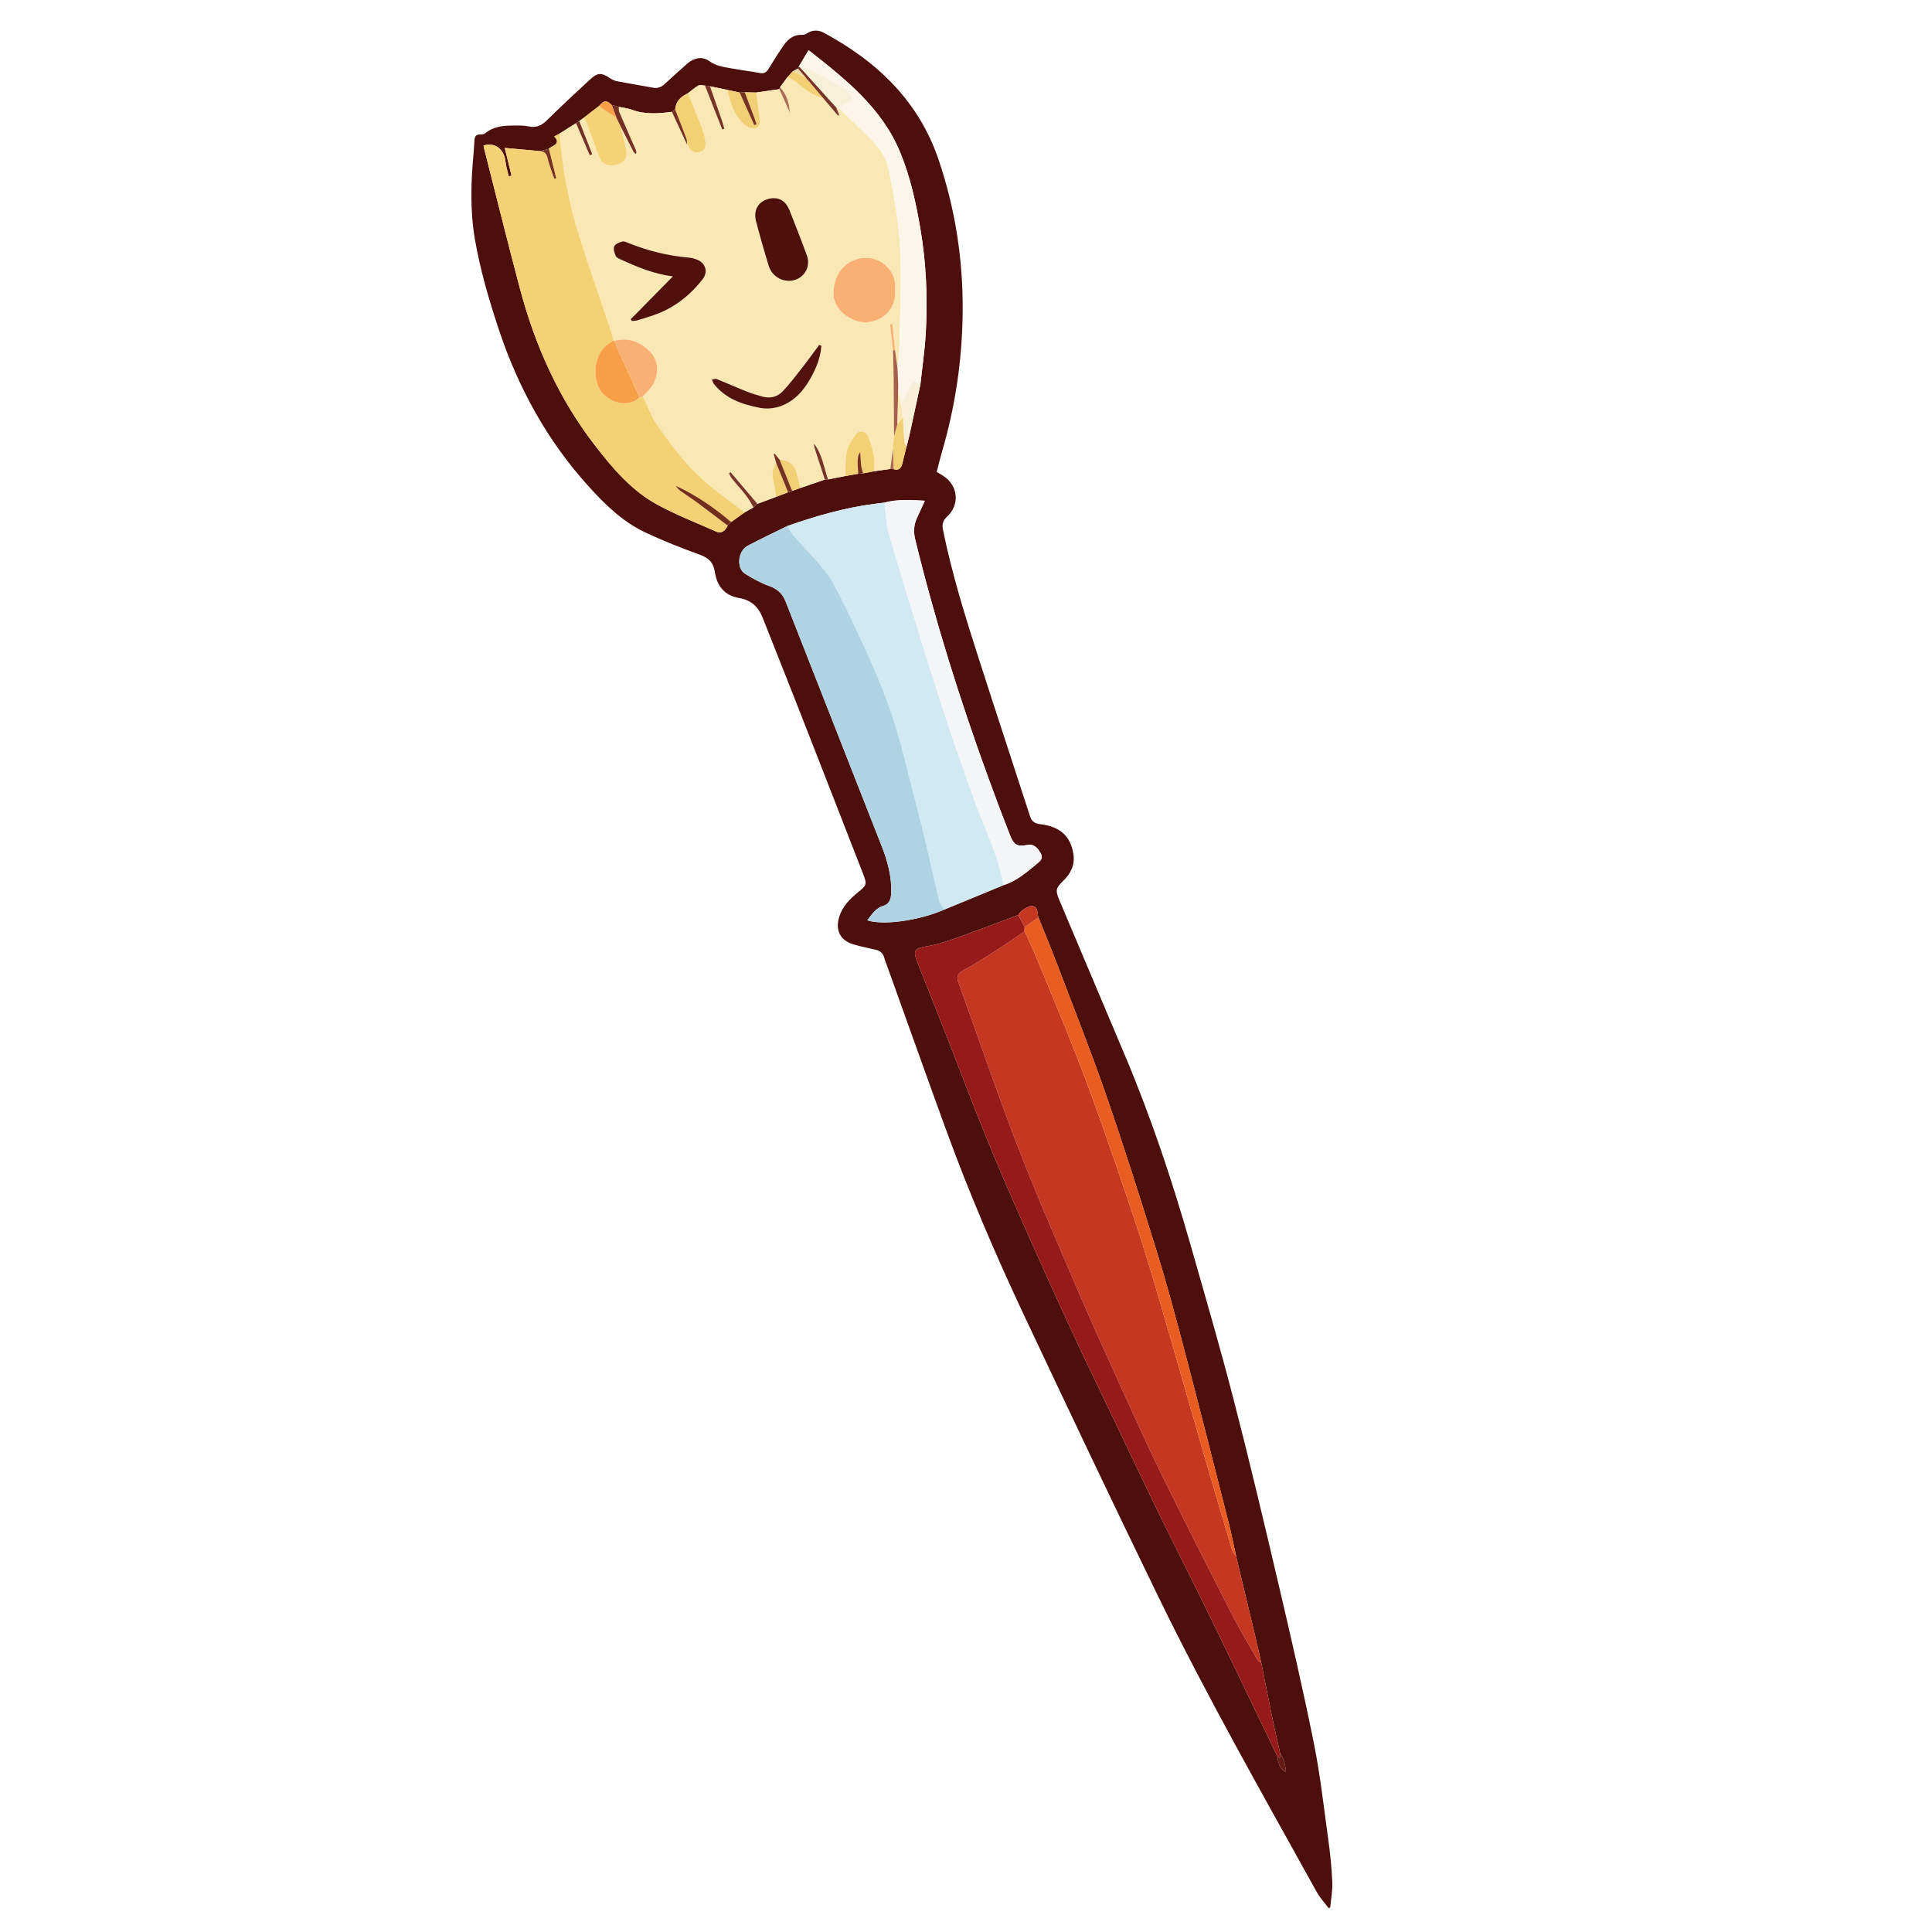 <svg id="Layer_1" enable-background="new 0 0 512 512" height="512" viewBox="0 0 512 512" width="512" xmlns="http://www.w3.org/2000/svg"><g><path d="m248.233 125.066c.644.389 1.312.75 1.936 1.177 3.773 2.584 4.194 7.553.83 10.652-1.11 1.023-1.398 2.033-1.097 3.516 2.403 11.856 6.018 23.372 9.713 34.862 4.396 13.671 8.912 27.304 13.327 40.97.46 1.423 1.217 2.003 2.703 2.172 5.286.6 8.119 3.208 8.826 7.982.416 2.808-.693 5.082-2.669 6.995-2.01 1.946-2.165 2.541-1.089 5.091 5.838 13.837 11.696 27.665 17.53 41.504 6.873 16.305 12.45 33.062 17.305 50.063 3.859 13.515 7.796 27.013 11.315 40.618 4.119 15.927 7.923 31.938 11.678 47.956 3.36 14.333 6.687 28.681 9.601 43.108 1.733 8.58 2.695 17.319 3.894 26.002.508 3.683.879 7.398 1.036 11.11.094 2.212-.347 4.446-.548 6.67-.14.053-.279.107-.419.16-1.038-1.38-2.257-2.66-3.086-4.156-14.47-26.098-29.25-52.038-42.301-78.89-11.948-24.583-23.661-49.282-35.309-74.01-7.636-16.21-14.673-32.689-20.811-49.533-5.229-14.35-10.344-28.742-15.509-43.116-.259-.719-.565-1.426-.76-2.162-.326-1.23-1.132-1.865-2.328-2.138-1.935-.441-3.886-.834-5.788-1.39-3.575-1.046-4.934-3.797-3.79-7.375.881-2.754 2.812-4.679 4.965-6.444 2.317-1.9 2.423-2.093 1.325-4.916-5.885-15.137-11.79-30.267-17.714-45.389-2.933-7.489-5.936-14.951-8.878-22.436-1.156-2.941-3.112-4.734-6.343-5.263-3.751-.613-5.785-3.256-6.317-6.779-.393-2.601-1.608-3.808-3.994-4.675-4.924-1.789-9.823-3.712-14.556-5.951-5.9-2.792-10.524-7.308-14.864-12.092-11.064-12.195-18.777-26.305-23.936-41.881-2.549-7.695-4.819-15.448-6.22-23.457-1.369-7.826-1.098-15.635-.346-23.472.097-1.015.104-2.038.193-3.053.081-.922.466-1.528 1.552-1.467.43.024.98-.058 1.293-.314 2.209-1.815 4.83-2.051 7.513-2.043 1.325.004 2.688-.062 3.964.221 2.038.452 3.458-.221 4.896-1.64 3.702-3.653 7.524-7.187 11.337-10.727 2.084-1.935 3.061-1.947 5.388-.402.539.357 1.161.68 1.787.799 3.204.61 6.425 1.127 9.631 1.724 1.229.229 2.162-.174 3.045-.99 1.986-1.835 4-3.638 6.029-5.426 1.696-1.495 3.949-1.98 5.752-.665 1.996 1.456 4.222 1.635 6.442 2.046 2.305.426 4.642.682 6.942 1.131 1.23.24 1.862-.224 2.462-1.231 1.25-2.101 2.563-4.169 3.959-6.175 1.186-1.704 2.759-2.841 5.003-2.705.359.022.778-.174 1.095-.382 1.477-.968 3.019-.964 4.5-.166 14.161 7.634 25.171 18.098 30.454 33.77 4.374 12.976 6.441 26.305 6.335 39.976-.098 12.713-1.915 25.182-5.507 37.387-.502 1.706-.904 3.442-1.373 5.248zm-36.795-106.878c-.44.233-.88.465-1.32.698-.478.516-.956 1.033-1.434 1.549-.658.899-1.315 1.799-1.973 2.698-.058.167-.116.334-.174.501-2.042.296-4.085.593-6.128.889-1.011-.021-2.021-.042-3.032-.062-.456.023-.912.047-1.369.07-1.086-.236-2.172-.473-3.258-.71-1.53-.314-3.06-.628-4.591-.942-.445-.066-.89-.133-1.335-.199-.592-.016-1.306-.251-1.75-.003-.991.553-1.847 1.348-2.758 2.044-1.875.852-3.238 2.106-3.388 4.313-.288.202-.576.405-.864.607-3.602.478-7.179.758-10.702-.578-1.072-.407-2.262-.503-3.397-.742-.617-.164-1.235-.327-1.852-.491-1.417-1.351-1.932-1.311-3.373.262-1.323 1.022-2.646 2.044-3.97 3.066-.42.314-.84.628-1.259.943-.285.183-.571.366-.856.549-1.453.919-2.905 1.838-4.358 2.757-.428.229-.856.458-1.407.753 1.355 1.429.551 2.154-.714 2.748-.263.124-.481.345-.72.521-.771.208-1.543.416-2.314.624-3.051-.276-6.103-.552-9.376-.848.669 2.746 1.231 5.053 1.793 7.36-.241.057-.482.113-.723.17-.304-1.321-.751-2.629-.883-3.967-.32-3.243-2.925-5.208-5.818-4.182.048.234.089.48.15.721 3.154 12.383 6.207 24.792 9.492 37.14 4.007 15.059 10.254 29.095 19.826 41.507 4.753 6.163 9.798 12.138 16.761 15.881 5.008 2.692 10.343 4.782 15.555 7.09 1.168.517 2.232-.149 2.934-1.624.3-.319.601-.637.901-.956l3.691-2.625c.749-.423 1.498-.846 2.248-1.269.344-.31.689-.621 1.033-.931 1.647-.612 3.293-1.224 4.94-1.837 1.06-.404 2.119-.808 3.179-1.213.36-.125.721-.249 1.081-.374.721-.255 1.442-.51 2.163-.764 2.167-.748 4.334-1.496 6.501-2.244.283-.013.567-.026.85-.038 1.52-.297 3.039-.593 4.559-.89 1.145-.203 2.291-.406 3.436-.609.43-.033.86-.066 1.291-.099.985-.191 1.97-.382 2.956-.573 1.418-.196 2.837-.393 4.255-.589.3.018.6.035.9.052 1.332.406 1.989-.241 2.285-1.461.357-1.469.719-2.938 1.079-4.406.267-1.023.567-2.039.793-3.071.983-4.482 1.945-8.97 2.914-13.455.493-4.604 1.181-9.197 1.438-13.814.512-9.232.114-18.443-1.447-27.576-1.177-6.883-2.657-13.694-5.337-20.178-4.886-11.824-14.506-19.41-24.284-27.091-.908 1.534-1.773 2.994-2.638 4.453-.067.149-.134.297-.201.445zm63.763 224.933c-.409-1.048.046-2.595-1.478-2.994-1.046-.274-3.393 1.289-3.87 2.366-4.956 1.849-9.89 3.758-14.875 5.523-2.958 1.047-5.941 2.209-9.012 2.7-3.608.577-4.137 1.046-2.815 4.368 2.824 7.094 5.633 14.193 8.419 21.302 3.156 8.053 6.181 16.158 9.448 24.165 3.227 7.909 6.609 15.757 10.061 23.571 4.216 9.543 8.519 19.048 12.892 28.52 3.395 7.354 6.949 14.635 10.444 21.943 4.326 9.047 8.62 18.11 13.011 27.126 3.564 7.32 7.275 14.568 10.874 21.871 3.015 6.117 5.974 12.262 8.937 18.404 3.786 7.848 7.551 15.705 11.326 23.558.166 1.7.618 3.235 2.254 4.105-.109-1.203-.365-2.327-.725-3.417-.191-.576-.564-1.092-.855-1.636-.679-3.056-1.397-6.104-2.03-9.17-1.01-4.896-1.964-9.803-2.942-14.706-.606-2.662-1.192-5.328-1.822-7.984-1.599-6.734-3.219-13.463-4.831-20.193-.635-2.882-1.192-5.785-1.918-8.644-3.747-14.76-7.471-29.526-11.335-44.255-2.417-9.212-4.858-18.427-7.662-27.525-4.275-13.873-8.661-27.72-13.399-41.44-4.04-11.699-8.621-23.212-13.011-34.789-1.625-4.283-3.387-8.514-5.086-12.77zm-9.224-8.563c3.556-1.101 6.24-3.552 9.038-5.828.793-.645 1.432-1.315.85-2.457-.869-1.706-2.098-2.628-3.286-2.401-2.953.563-3.849.182-4.943-2.601-1.989-5.06-3.898-10.153-5.759-15.262-7.528-20.662-14.104-41.614-19.323-62.988-.535-2.193-.381-4.081.572-6.029.659-1.347 1.25-2.728 1.963-4.294-3.748-.206-7.228-.432-10.668.487-.855.111-1.709.224-2.564.331-7.96 1.002-15.61 3.23-23.157 5.862-3.551 1.758-7.15 3.427-10.637 5.304-2.527 1.36-2.94 5.892-.676 7.32 2.052 1.294 4.225 2.5 6.5 3.309 2.174.774 3.503 2.038 4.323 4.13 8.486 21.649 17.017 43.28 25.498 64.931 1.549 3.955 2.641 8.033 2.471 12.347-.058 1.474-.495 2.857-1.994 3.301-2.115.626-3.126 2.273-4.332 3.87 4.189 1.409 13.717.068 20.301-2.805 5.275-2.176 10.55-4.352 15.825-6.528z" fill="#4c0f0b"/><path d="m223.997 126.159c-1.52.297-3.039.593-4.558.89-1.1-3.205-1.554-6.664-3.701-9.467-.044.577.115 1.084.28 1.59.857 2.639 1.714 5.277 2.572 7.915-2.167.748-4.334 1.496-6.501 2.244-.325-1.327-.64-2.657-.978-3.981-.574-2.249-2.129-3.455-4.503-3.513-.438-.539-.875-1.077-1.313-1.616-.082.06-.164.119-.246.179.218.77.436 1.539.654 2.309-1.011 1.477-1.225 3.035-.746 4.786.372 1.359.481 2.789.707 4.188-1.647.612-3.293 1.224-4.94 1.837-2.373-2.794-4.746-5.588-7.118-8.382-.138.099-.276.199-.414.298.25.462.436.977.762 1.377 1.254 1.542 2.602 3.01 3.817 4.58.733.947 1.286 2.033 1.92 3.057-.749.423-1.498.846-2.247 1.269-.146-.044-.324-.049-.435-.138-4.256-3.38-8.831-6.439-12.664-10.247-3.759-3.735-6.938-8.106-10.027-12.442-1.684-2.363-2.654-5.235-3.946-7.877.524-.556 1.054-1.107 1.572-1.669 2.763-2.996 2.965-7.353.468-9.975-2.663-2.796-5.817-4.024-9.668-3.045-.097-.025-.195-.046-.293-.066-.107-.648-.128-1.324-.334-1.939-2.89-8.634-5.955-17.214-8.673-25.901-2.749-8.788-4.442-17.817-5.147-27.015 1.453-.919 2.905-1.838 4.358-2.757 1.214 2.834 2.427 5.668 3.641 8.502.22-.091.44-.183.659-.274-1.148-2.926-2.296-5.851-3.444-8.777.42-.314.84-.628 1.259-.943.299.633.647 1.249.89 1.903 1.079 2.905 2.038 5.858 3.219 8.721.749 1.817 2.211 2.344 4.331 1.945 1.592-.3 2.882-1.424 2.852-3.089-.027-1.498-.646-2.983-.988-4.478-.192-.838-.351-1.683-.525-2.525 1.114 2.211 2.219 4.427 3.357 6.627.123.237.432.378.655.564.147-.573.031-.896-.107-1.211-1.442-3.288-2.901-6.569-4.314-9.87-.181-.422-.121-.947-.173-1.425 1.136.239 2.325.336 3.397.742 3.522 1.337 7.099 1.056 10.702.578 1.328 2.872 2.656 5.745 3.984 8.617l-.024-.041c.083.069.166.138.249.207.664 1.516 1.723 2.207 3.022 1.92 1.554-.343 1.789-1.536 1.624-2.827-.14-1.089-.356-2.199-.747-3.219-1.232-3.213-2.563-6.389-3.856-9.579.911-.696 1.767-1.49 2.758-2.044.444-.248 1.158-.013 1.75.003 1.525 3.879 3.049 7.758 4.574 11.637.183-.063.366-.126.55-.189-.191-.69-.346-1.391-.579-2.067-1.058-3.065-2.138-6.122-3.209-9.183 1.53.314 3.06.628 4.591.942.728 3.545 1.893 6.909 4.706 9.359.663.578 1.876.924 2.736.78 1.219-.205 1.195-1.475 1.14-2.517-.029-.553-.136-1.103-.211-1.654-.237-1.755-.475-3.511-.713-5.266 2.042-.296 4.085-.593 6.128-.889.927 2.062 1.853 4.123 2.78 6.185-.167-2.534-.858-4.835-2.606-6.687.658-.899 1.315-1.799 1.973-2.698.844.491 1.775.878 2.515 1.494 2.095 1.745 4.193 3.446 6.941 4.06 1.319 1.557 2.638 3.113 3.956 4.67.097-.071.195-.142.292-.214-.268-.674-.536-1.347-.803-2.021.186.011.373.023.559.034 2.145 2.094 4.304 4.173 6.431 6.285 2.913 2.89 5.965 5.596 6.874 9.978 1.575 7.598 2.922 15.242 3.172 22.979.258 7.976-.099 15.973-.253 23.959-.039 2.01-.332 4.015-.508 6.023-.228-1.639-.456-3.279-.684-4.918-.235-2.298-.47-4.596-.705-6.893-.199.022-.399.043-.598.065.26 2.31.521 4.62.781 6.929.06 2.53.151 5.06.175 7.59.048 5.07.06 10.139.088 15.209-.093 1.077-.186 2.155-.279 3.232-.234 1.799-.469 3.597-.703 5.396-1.418.196-2.837.393-4.255.589-.005-1.272.174-2.578-.06-3.807-.345-1.817-.834-3.639-1.543-5.343-.588-1.413-2.364-1.798-3.252-.669-1.059 1.347-2.042 2.952-2.414 4.592-.475 2.093-.306 4.332-.415 6.508zm13.195-49.356c.642-4.765-3.538-8.547-7.791-8.463-4.643.092-8.491 3.673-8.521 9.417-.023 4.292 4.658 7.718 8.519 7.662 4.281-.063 8.343-3.609 7.794-8.616zm-58.883-3.548c-3.896 3.962-7.527 7.655-11.159 11.349.098.159.196.318.295.477.471-.056.961-.046 1.41-.178 1.463-.429 2.919-.884 4.362-1.376 5.325-1.817 9.561-5.145 12.992-9.533 1.478-1.89.836-4.211-1.382-5.144-.74-.311-1.559-.523-2.358-.592-5.465-.473-10.721-1.783-15.81-3.81-.559-.223-1.229-.581-1.73-.444-.801.218-1.891.641-2.145 1.267-.289.712.038 1.823.418 2.606.24.495 1.039.765 1.633 1.035 4.21 1.917 8.473 3.685 13.474 4.343zm30.695 1.162c3.582.049 6.075-3.328 4.842-6.702-1.468-4.015-3.03-7.997-4.609-11.97-1.088-2.739-3.184-3.765-5.829-2.971-2.498.75-3.789 3.029-3.065 5.805 1.041 3.989 2.171 7.958 3.384 11.898.736 2.393 2.922 3.908 5.277 3.94zm8.657 17.235c-.183-.091-.366-.182-.549-.273-1.505 2.023-2.974 4.075-4.526 6.061-1.659 2.122-3.292 4.28-5.134 6.237-1.401 1.49-3.31 1.99-5.353 1.429-1.419-.389-2.843-.801-4.208-1.344-2.648-1.053-5.247-2.228-7.891-3.291-.375-.151-.889.045-1.338.08.16.386.245.831.493 1.148 3.126 4.01 7.633 5.519 12.331 6.403 1.755.33 3.825.123 5.502-.505 4.075-1.527 6.586-4.846 8.494-8.614 1.169-2.308 2.004-4.738 2.179-7.332z" fill="#f9e8b3"/><path d="m327.612 412.545c1.611 6.731 3.231 13.46 4.83 20.193.631 2.656 1.216 5.322 1.822 7.984-.332-.269-.78-.471-.979-.816-2.188-3.792-4.479-7.533-6.469-11.427-6.287-12.298-12.555-24.607-18.639-37.006-4.036-8.224-7.794-16.587-11.586-24.929-3.876-8.527-7.746-17.059-11.428-25.671-5.321-12.444-10.755-24.851-15.617-37.476-5.5-14.284-10.415-28.794-15.604-43.199-.512-1.422-.096-2.222 1.221-2.957 2.883-1.609 5.705-3.336 8.486-5.117 2.653-1.698 5.224-3.524 7.831-5.294.203.343.444.669.601 1.032 1.413 3.268 2.851 6.525 4.207 9.817 3.001 7.288 6.048 14.56 8.906 21.904 2.655 6.823 5.187 13.698 7.597 20.611 3.495 10.028 6.976 20.066 10.193 30.186 2.969 9.342 5.607 18.79 8.344 28.204 2.68 9.217 5.279 18.458 7.956 27.677 2.38 8.194 4.806 16.375 7.254 24.549.188.629.709 1.158 1.074 1.733z" fill="#c63721"/><path d="m148.297 35.407c.705 9.197 2.398 18.227 5.147 27.015 2.718 8.688 5.783 17.267 8.673 25.901.206.615.227 1.291.334 1.939-.103.11-.185.262-.311.324-5.163 2.51-5.261 10.115-2.735 13.3 2.562 3.23 7.487 4.061 10.08 1.435.295-.102.591-.203.887-.305 1.292 2.642 2.262 5.514 3.946 7.877 3.09 4.337 6.268 8.708 10.027 12.442 3.833 3.807 8.408 6.867 12.664 10.247.111.088.289.094.435.138-1.23.875-2.461 1.75-3.691 2.625-4.477-3.809-9.271-7.132-14.644-9.587.34.542.746 1.001 1.231 1.349 1.531 1.097 3.12 2.113 4.633 3.233 2.647 1.959 5.254 3.971 7.878 5.961-.702 1.475-1.766 2.141-2.934 1.624-5.212-2.308-10.546-4.398-15.555-7.09-6.963-3.743-12.008-9.717-16.761-15.881-9.572-12.412-15.819-26.448-19.826-41.507-3.285-12.348-6.338-24.757-9.492-37.14-.061-.241-.102-.488-.15-.721 2.893-1.026 5.498.939 5.818 4.182.132 1.339.579 2.646.883 3.967.241-.057.482-.113.723-.17-.562-2.307-1.124-4.614-1.793-7.36 3.273.296 6.324.572 9.376.848 1.167.075 1.74.735 1.979 1.851.201.935.527 1.846.828 2.757.302.912.641 1.812.964 2.717.16-.05.321-.101.481-.151-.646-2.599-1.292-5.199-1.938-7.798.239-.176.456-.397.72-.521 1.265-.594 2.069-1.319.714-2.748.551-.295.979-.524 1.407-.753z" fill="#f4d174"/><path d="m208.699 139.379c7.547-2.632 15.197-4.86 23.157-5.862.855-.108 1.71-.221 2.564-.331.36 2.758.372 5.618 1.139 8.258 3.175 10.925 6.538 21.797 9.912 32.664 2.11 6.796 4.318 13.563 6.564 20.316 1.685 5.064 3.515 10.079 5.254 15.125 2.875 8.344 7.035 16.242 8.687 25.01-5.275 2.176-10.55 4.352-15.825 6.528-.442-.833-1.081-1.619-1.294-2.507-1.537-6.409-2.92-12.854-4.485-19.256-1.602-6.551-3.427-13.048-5.025-19.6-2.385-9.78-6.063-19.078-10.267-28.187-1.876-4.065-3.757-8.132-5.771-12.129-1.368-2.714-2.696-5.522-4.537-7.906-2.601-3.369-5.685-6.362-8.503-9.569-.65-.74-1.055-1.696-1.572-2.552z" fill="#d1e9f3"/><path d="m271.481 246.831c-2.607 1.77-5.178 3.596-7.831 5.294-2.782 1.78-5.603 3.508-8.486 5.117-1.317.735-1.734 1.535-1.221 2.957 5.19 14.404 10.104 28.915 15.604 43.199 4.862 12.625 10.296 25.032 15.617 37.476 3.682 8.611 7.553 17.144 11.428 25.671 3.792 8.342 7.55 16.704 11.586 24.929 6.084 12.399 12.352 24.708 18.639 37.006 1.991 3.894 4.282 7.635 6.469 11.427.199.345.647.547.979.816.978 4.902 1.931 9.81 2.942 14.706.633 3.066 1.35 6.114 2.029 9.17-.019.416-.037.833-.056 1.249h.001c-.206-.1-.412-.201-.618-.301-3.774-7.853-7.54-15.711-11.326-23.558-2.963-6.142-5.922-12.287-8.937-18.404-3.599-7.303-7.31-14.551-10.874-21.871-4.39-9.016-8.684-18.079-13.011-27.126-3.495-7.308-7.049-14.589-10.444-21.943-4.373-9.472-8.676-18.978-12.892-28.52-3.452-7.814-6.834-15.662-10.061-23.571-3.267-8.007-6.292-16.113-9.448-24.165-2.786-7.109-5.595-14.208-8.419-21.302-1.322-3.322-.793-3.791 2.815-4.368 3.071-.491 6.054-1.653 9.012-2.7 4.985-1.765 9.919-3.674 14.876-5.522.567 1.051 1.133 2.102 1.7 3.153-.024.395-.048.79-.073 1.185z" fill="#961a19"/><path d="m208.699 139.379c.517.857.922 1.812 1.572 2.552 2.817 3.207 5.901 6.2 8.503 9.569 1.841 2.384 3.169 5.192 4.537 7.906 2.015 3.997 3.895 8.064 5.771 12.129 4.204 9.109 7.882 18.407 10.267 28.187 1.598 6.552 3.423 13.049 5.025 19.6 1.565 6.402 2.948 12.847 4.485 19.256.213.888.852 1.674 1.294 2.507-6.584 2.873-16.113 4.214-20.301 2.805 1.206-1.597 2.217-3.244 4.332-3.87 1.5-.444 1.936-1.827 1.994-3.301.17-4.315-.922-8.392-2.471-12.347-8.482-21.651-17.012-43.282-25.498-64.931-.82-2.091-2.149-3.356-4.323-4.13-2.275-.81-4.448-2.015-6.5-3.309-2.263-1.428-1.851-5.959.676-7.32 3.487-1.877 7.086-3.546 10.637-5.304z" fill="#b0d3e3"/><path d="m265.977 234.557c-1.653-8.768-5.812-16.666-8.687-25.01-1.739-5.046-3.569-10.061-5.254-15.125-2.246-6.753-4.454-13.52-6.564-20.316-3.374-10.867-6.737-21.738-9.912-32.664-.767-2.64-.78-5.499-1.139-8.258 3.44-.919 6.92-.693 10.668-.487-.713 1.565-1.304 2.946-1.963 4.294-.953 1.947-1.107 3.836-.572 6.029 5.219 21.374 11.796 42.327 19.323 62.988 1.861 5.109 3.77 10.202 5.759 15.262 1.094 2.783 1.991 3.164 4.943 2.601 1.188-.226 2.416.696 3.286 2.401.582 1.142-.056 1.812-.85 2.457-2.798 2.276-5.482 4.728-9.038 5.828z" fill="#f3f5f7"/><path d="m271.481 246.831c.024-.395.049-.79.072-1.186 1.215-.842 2.432-1.683 3.647-2.525 1.699 4.255 3.462 8.486 5.086 12.77 4.39 11.577 8.971 23.09 13.011 34.789 4.739 13.72 9.124 27.567 13.399 41.44 2.804 9.098 5.245 18.313 7.662 27.525 3.864 14.729 7.588 29.495 11.335 44.255.726 2.859 1.283 5.762 1.918 8.644-.366-.575-.886-1.105-1.074-1.733-2.448-8.174-4.874-16.355-7.254-24.549-2.677-9.218-5.276-18.459-7.956-27.677-2.737-9.415-5.375-18.863-8.344-28.204-3.216-10.12-6.697-20.158-10.193-30.186-2.409-6.914-4.942-13.788-7.597-20.611-2.858-7.345-5.905-14.616-8.906-21.904-1.355-3.292-2.793-6.55-4.207-9.817-.157-.363-.399-.689-.601-1.032z" fill="#ea5d22"/><path d="m237.86 97.68c.176-2.007.47-4.013.508-6.023.154-7.986.511-15.983.253-23.959-.25-7.736-1.597-15.381-3.172-22.979-.909-4.382-3.961-7.088-6.874-9.978-2.127-2.111-4.287-4.191-6.431-6.285.661-.306 1.338-.584 1.979-.928.584-.313 1.551-.655 1.594-1.064.071-.674-.388-1.459-.776-2.106-.243-.405-.731-.703-1.167-.947-2.788-1.566-5.56-3.164-8.406-4.619-1.043-.533-2.271-.701-3.415-1.036-.105-.005-.209-.01-.314-.015.865-1.46 1.729-2.92 2.638-4.453 9.778 7.681 19.398 15.266 24.284 27.091 2.68 6.484 4.16 13.295 5.337 20.178 1.561 9.133 1.959 18.344 1.447 27.576-.256 4.617-.945 9.21-1.438 13.814-.671-.32-1.341-.64-1.916-.915-1.08 2.018-2.176 4.068-3.273 6.118-.228-1.364-.455-2.727-.683-4.091-.002-.228-.005-.457-.007-.685-.004-.384-.009-.768-.013-1.153-.051-1.181-.102-2.362-.154-3.543z" fill="#fbf5ea"/><path d="m164.549 33.635c.174.842.334 1.687.525 2.525.342 1.494.96 2.98.988 4.478.03 1.665-1.259 2.789-2.852 3.089-2.12.399-3.582-.128-4.331-1.945-1.18-2.862-2.14-5.816-3.219-8.721-.243-.654-.591-1.27-.89-1.903 1.323-1.022 2.647-2.044 3.97-3.066.568.415 1.123.852 1.708 1.241.952.633 1.925 1.235 2.889 1.85.404.818.807 1.635 1.211 2.453z" fill="#f5d275"/><path d="m182.317 24.721c1.293 3.19 2.623 6.365 3.856 9.579.391 1.02.608 2.13.747 3.219.165 1.291-.07 2.484-1.624 2.827-1.299.286-2.358-.405-3.022-1.92-.083-.069-.166-.138-.249-.207 0 0 .024.041.024.041-.036-.499.04-1.039-.128-1.489-.966-2.59-1.989-5.159-2.993-7.735.15-2.207 1.513-3.461 3.388-4.313z" fill="#f3d074"/><path d="m223.997 126.159c.109-2.176-.06-4.415.415-6.507.372-1.639 1.355-3.244 2.414-4.592.888-1.129 2.664-.744 3.252.669.709 1.704 1.198 3.526 1.543 5.343.233 1.228.054 2.535.06 3.807-.985.191-1.97.382-2.956.573-.175-.717-.417-1.425-.507-2.152-.133-1.069-.157-2.152-.242-3.458-.746.826-.822 2.153-.541 5.709-1.145.203-2.291.406-3.436.609z" fill="#f3d074"/><path d="m200.408 24.523c.238 1.755.476 3.511.713 5.266.074.551.182 1.101.211 1.654.055 1.042.079 2.312-1.14 2.517-.86.144-2.073-.202-2.736-.78-2.813-2.45-3.978-5.814-4.706-9.359 1.086.236 2.171.473 3.257.71 1.295 2.877 2.589 5.753 3.884 8.63.201-.088.401-.176.601-.265-.205-.592-.398-1.188-.617-1.775-.829-2.222-1.666-4.44-2.5-6.66 1.011.021 2.021.041 3.032.062z" fill="#f2cf74"/><path d="m238.718 107.151c1.097-2.05 2.193-4.1 3.273-6.118.575.275 1.246.595 1.916.915-.97 4.486-1.931 8.973-2.914 13.455-.226 1.032-.527 2.048-.793 3.071-.186-.456-.499-.901-.535-1.368-.169-2.17-.262-4.347-.381-6.521-.188-1.145-.376-2.289-.565-3.434z" fill="#f7efd7"/><path d="m239.282 110.586c.12 2.174.212 4.351.381 6.521.036.467.35.913.535 1.368-.36 1.469-.722 2.937-1.079 4.406-.296 1.22-.953 1.867-2.285 1.461-.066-1.816-.131-3.632-.197-5.449.093-1.077.186-2.155.278-3.232.311-1.108.622-2.216.932-3.325.478-.584.956-1.167 1.434-1.751z" fill="#f2cf74"/><path d="m206.607 121.837c2.373.058 3.929 1.264 4.503 3.513.338 1.324.653 2.654.978 3.981-.721.255-1.442.51-2.163.764-1.106-2.753-2.212-5.506-3.317-8.259z" fill="#f2cf74"/><path d="m192.852 139.3c-2.624-1.99-5.231-4.003-7.878-5.961-1.513-1.12-3.103-2.136-4.633-3.233-.485-.348-.891-.806-1.231-1.349 5.373 2.455 10.167 5.778 14.644 9.587-.3.319-.601.637-.901.956z" fill="#722d1d"/><path d="m205.665 131.683c-.226-1.399-.335-2.829-.707-4.188-.479-1.751-.266-3.309.746-4.786 1.047 2.587 2.094 5.174 3.141 7.761-1.06.404-2.119.809-3.179 1.213z" fill="#f2cf74"/><path d="m218.139 25.988c-2.748-.614-4.846-2.315-6.941-4.06-.74-.616-1.671-1.002-2.515-1.494.478-.516.957-1.033 1.434-1.549 1.106.523 2.211 1.046 3.317 1.569.108.03.164.102.168.216.108.136.216.271.324.407 0 0-.021-.024-.021-.024.115.111.23.222.345.333 1.296 1.534 2.592 3.068 3.888 4.602z" fill="#f3d074"/><path d="m275.201 243.121c-1.216.842-2.432 1.683-3.647 2.525-.566-1.051-1.132-2.102-1.699-3.153.476-1.077 2.823-2.64 3.869-2.366 1.524.399 1.069 1.946 1.478 2.994z" fill="#c63721"/><path d="m164.549 33.635c-.404-.818-.807-1.636-1.211-2.453-.408-1.117-.816-2.235-1.224-3.352.617.164 1.235.327 1.852.491.052.477-.007 1.002.173 1.425 1.413 3.301 2.872 6.582 4.314 9.87.138.314.254.638.107 1.211-.223-.186-.532-.327-.655-.564-1.137-2.2-2.242-4.415-3.357-6.627z" fill="#743022"/><g fill="#773527"><path d="m213.603 20.67c-.004-.113-.06-.185-.169-.216-.666-.756-1.331-1.511-1.996-2.266.067-.148.134-.297.201-.445.105.005.209.01.314.015 3.211 3.555 6.421 7.111 9.631 10.666.268.674.536 1.347.803 2.021-.097.071-.195.142-.292.214-1.319-1.557-2.638-3.113-3.956-4.67-1.296-1.534-2.592-3.068-3.888-4.602-.115-.111-.23-.222-.345-.333 0 0 .021.024.021.024-.108-.136-.216-.271-.324-.407z"/><path d="m188.16 22.878c1.072 3.06 2.152 6.118 3.209 9.183.233.675.388 1.377.579 2.067-.183.063-.366.126-.55.189-1.525-3.879-3.049-7.758-4.574-11.637.445.067.89.133 1.335.199z"/><path d="m199.691 134.451c-.634-1.024-1.187-2.11-1.92-3.057-1.215-1.571-2.563-3.039-3.817-4.58-.326-.401-.512-.915-.762-1.377.138-.099.276-.199.414-.298 2.373 2.794 4.746 5.588 7.118 8.382-.344.31-.689.621-1.033.931z"/></g><path d="m208.844 130.47c-1.047-2.587-2.094-5.174-3.141-7.761-.218-.769-.436-1.539-.654-2.309.082-.06.164-.119.246-.179.438.539.875 1.077 1.313 1.616 1.106 2.753 2.212 5.506 3.317 8.259-.36.125-.721.249-1.081.374z" fill="#753221"/><path d="m178.928 29.033c1.004 2.576 2.027 5.145 2.993 7.735.168.45.091.99.128 1.489-1.328-2.872-2.656-5.745-3.984-8.617.288-.202.576-.405.864-.607z" fill="#743022"/><path d="m153.511 32.1c1.148 2.926 2.296 5.851 3.444 8.777-.22.091-.44.183-.659.274-1.214-2.834-2.427-5.668-3.641-8.502.285-.183.571-.366.856-.549z" fill="#743022"/><path d="m218.589 127.088c-.858-2.639-1.715-5.277-2.572-7.915-.164-.506-.324-1.014-.28-1.59 2.147 2.803 2.601 6.263 3.701 9.467-.283.013-.567.025-.85.038z" fill="#773527"/><path d="m197.376 24.46c.834 2.22 1.671 4.438 2.5 6.66.219.587.412 1.183.617 1.775-.201.088-.401.176-.601.265-1.294-2.877-2.589-5.753-3.884-8.63z" fill="#753221"/><path d="m162.113 27.83c.408 1.117.816 2.235 1.224 3.352-.964-.615-1.937-1.217-2.889-1.85-.586-.389-1.14-.825-1.708-1.241 1.442-1.573 1.956-1.613 3.373-.262z" fill="#f7a048"/><path d="m145.456 39.428c.646 2.599 1.292 5.199 1.938 7.798-.16.05-.321.101-.481.151-.323-.905-.662-1.805-.964-2.717-.301-.911-.628-1.822-.828-2.757-.239-1.116-.812-1.775-1.979-1.851.771-.208 1.543-.416 2.314-.624z" fill="#753221"/><path d="m339.18 465.846c.018-.416.037-.832.056-1.249.291.543.665 1.059.856 1.635.361 1.09.616 2.214.725 3.417-1.636-.87-2.088-2.405-2.254-4.105.206.1.412.201.618.301.044.023.087.046.131.068-.044-.023-.088-.046-.132-.068z" fill="#661c14"/><path d="m206.71 23.132c1.748 1.851 2.439 4.153 2.606 6.687-.927-2.062-1.853-4.123-2.78-6.185.058-.167.116-.334.174-.502z" fill="#ab6d53"/><path d="m227.434 125.55c-.281-3.555-.205-4.882.541-5.709.085 1.306.109 2.388.242 3.458.09.727.333 1.435.507 2.152-.43.033-.86.066-1.29.099z" fill="#753221"/><path d="m236.638 118.894c.066 1.816.131 3.632.197 5.449-.3-.018-.6-.035-.9-.052.234-1.799.469-3.597.703-5.396z" fill="#ab6d53"/><path d="m211.438 18.187c.665.755 1.331 1.511 1.996 2.266-1.105-.523-2.211-1.046-3.317-1.569.44-.233.88-.465 1.32-.698z" fill="#edd8a3"/><path d="m237.192 76.803c.55 5.006-3.512 8.553-7.794 8.616-3.861.057-8.542-3.37-8.519-7.662.031-5.744 3.878-9.325 8.521-9.417 4.253-.084 8.433 3.698 7.791 8.463z" fill="#f9b073"/><path d="m178.309 73.255c-5.001-.658-9.264-2.425-13.474-4.343-.594-.271-1.393-.54-1.633-1.035-.38-.782-.707-1.893-.418-2.606.254-.626 1.344-1.049 2.145-1.267.501-.137 1.171.221 1.73.444 5.089 2.027 10.344 3.337 15.81 3.81.799.069 1.618.281 2.358.592 2.218.933 2.86 3.254 1.382 5.144-3.431 4.388-7.667 7.716-12.992 9.533-1.443.492-2.899.947-4.362 1.376-.449.132-.939.123-1.41.178-.098-.159-.196-.318-.295-.477 3.632-3.693 7.263-7.387 11.159-11.349z" fill="#50110d"/><path d="m209.004 74.417c-2.355-.032-4.541-1.548-5.277-3.94-1.212-3.94-2.343-7.909-3.384-11.898-.724-2.776.567-5.056 3.065-5.805 2.644-.793 4.74.232 5.829 2.971 1.579 3.973 3.141 7.955 4.609 11.97 1.233 3.374-1.26 6.751-4.842 6.702z" fill="#4d100b"/><path d="m169.485 105.321c-2.593 2.625-7.519 1.795-10.08-1.435-2.526-3.185-2.428-10.791 2.735-13.3.126-.061.208-.213.311-.324.098.019.196.041.293.065.394.879.786 1.759 1.181 2.638 1.853 4.119 3.707 8.238 5.561 12.356z" fill="#f7a048"/><path d="m217.662 91.652c-.175 2.595-1.01 5.024-2.179 7.332-1.909 3.768-4.419 7.087-8.494 8.614-1.677.628-3.748.835-5.502.505-4.699-.883-9.205-2.393-12.331-6.403-.248-.318-.332-.762-.493-1.148.45-.035.964-.231 1.338-.08 2.644 1.063 5.244 2.238 7.891 3.291 1.365.543 2.789.954 4.208 1.344 2.043.56 3.951.06 5.353-1.429 1.841-1.957 3.475-4.115 5.134-6.237 1.552-1.986 3.021-4.038 4.526-6.061.183.091.366.182.549.273z" fill="#52130f"/><path d="m169.485 105.321c-1.854-4.119-3.708-8.237-5.561-12.356-.395-.878-.787-1.758-1.181-2.638 3.85-.979 7.005.249 9.668 3.045 2.497 2.622 2.295 6.979-.468 9.975-.518.562-1.047 1.113-1.572 1.669-.296.102-.591.203-.887.305z" fill="#f9b073"/><path d="m221.585 28.422c-3.211-3.555-6.421-7.111-9.631-10.666 1.144.335 2.373.503 3.415 1.036 2.846 1.454 5.618 3.053 8.406 4.619.435.244.924.542 1.167.947.388.647.847 1.432.776 2.106-.043.409-1.01.75-1.594 1.064-.641.344-1.317.621-1.979.928-.187-.011-.373-.022-.56-.034z" fill="#f8f1d9"/><path d="m237.849 112.337c-.311 1.108-.622 2.216-.932 3.325-.027-5.07-.039-10.14-.087-15.21-.024-2.53-.114-5.06-.175-7.591.174-.034.348-.067.522-.1.228 1.639.456 3.279.684 4.918.051 1.181.103 2.362.154 3.544.004.384.009.768.013 1.152.002.228.005.457.007.685-.062 3.092-.124 6.184-.186 9.276z" fill="#a5614a"/><path d="m237.176 92.761c-.174.033-.348.066-.522.1-.26-2.309-.52-4.619-.781-6.929.199-.022.399-.043.598-.065.235 2.298.47 4.596.705 6.893z" fill="#f9b073"/><path d="m182.025 38.217c.083.069.166.138.249.207-.083-.069-.166-.138-.249-.207z" fill="#743022"/><path d="m237.849 112.337c.062-3.092.124-6.184.186-9.276.228 1.363.455 2.727.683 4.09.189 1.144.377 2.289.565 3.434-.478.585-.956 1.168-1.434 1.752z" fill="#f9e8b3"/><path d="m238.027 102.376c-.004-.384-.008-.768-.013-1.152.004.384.008.768.013 1.152z" fill="#f9e8b3"/><path d="m213.906 21.053c.115.111.23.222.345.333-.115-.111-.23-.222-.345-.333z" fill="#edd8a3"/><path d="m213.603 20.67c.108.136.216.271.324.406-.108-.135-.216-.271-.324-.406z" fill="#edd8a3"/><path d="m339.18 465.846c.044.023.088.046.132.068-.044-.023-.087-.046-.131-.068z" fill="#961a19"/></g></svg>